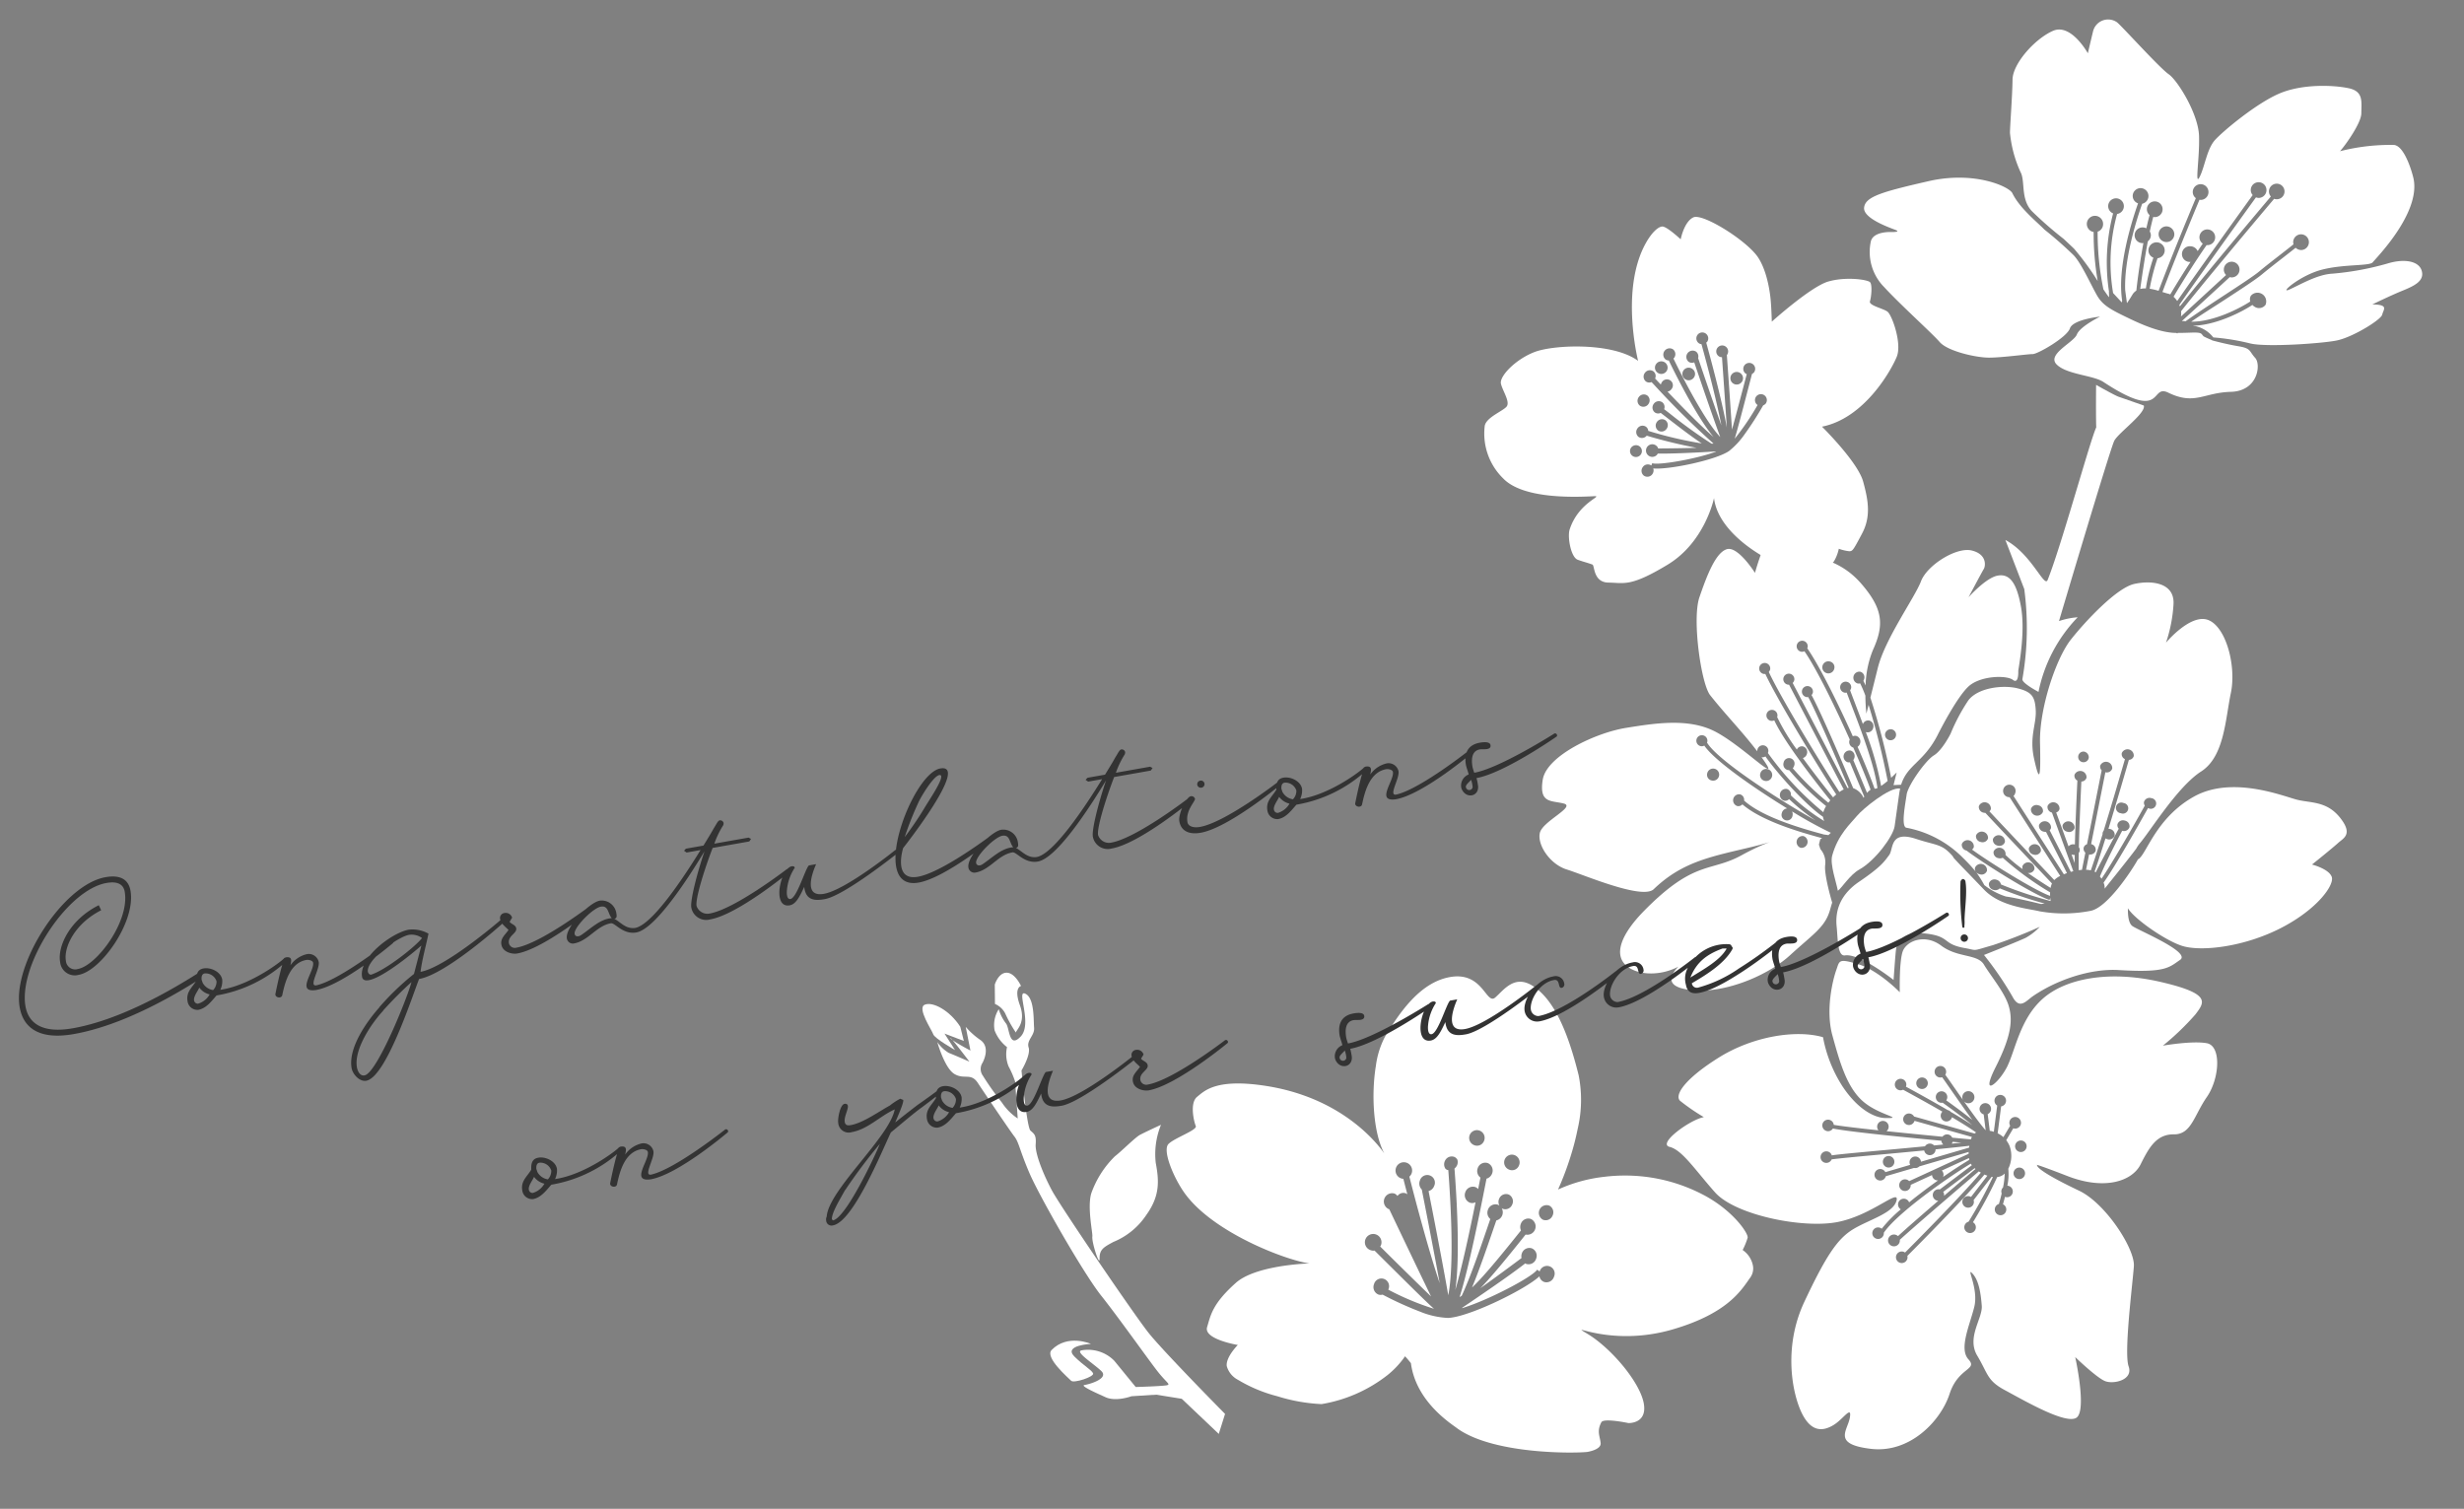 <svg xmlns="http://www.w3.org/2000/svg" width="423.73" height="259.46" viewBox="0 0 423.73 259.46"><rect x="0" y="0" width="423.73" height="259.46" fill="#808080" stroke="none"/><g transform="translate(-723.289 -6608.722)"><g transform="translate(864.688 6596.824)"><g transform="translate(232.46 274.196) rotate(-166)"><g transform="translate(10.582 186.292)"><path d="M32.279,0a5.328,5.328,0,0,0,3.485,1.139,2.308,2.308,0,0,1,.421-.038c-3.807,1.01-7.6,4.333-9.076,5.948a1.729,1.729,0,0,0-.389-.19,1.387,1.387,0,0,0-1.8.751,1.5,1.5,0,0,0,2.818.915,1.17,1.17,0,0,0-.136-.985c1.391-1.51,5.26-4.948,9.014-5.832-1.347,1.555-3.206,3.46-4.91,5.3-2.134,2.3-4.146,4.477-4.868,5.463-.774,1.059-1.854,2.439-2.809,3.652-.74.946-1.333,1.7-1.758,2.264a1.431,1.431,0,0,0-1.031-.146,1.351,1.351,0,1,0,1.674.988,1.294,1.294,0,0,0-.147-.353c.47-.624,1.141-1.48,1.806-2.328.957-1.217,2.042-2.6,2.819-3.666.7-.955,2.7-3.114,4.82-5.4,2.305-2.494,4.149-4.5,5.357-5.935.1-.014.2-.031.3-.04l.335-.091-6.163,9.335a1.339,1.339,0,0,0-.366.035,1.349,1.349,0,1,0,1.672.988,1.281,1.281,0,0,0-.606-.825l5.806-8.8a3.159,3.159,0,0,0,.2.878c-2.532,5.606-7.884,16.6-10.853,22.633a1.34,1.34,0,1,0,1.172,1.012,1.334,1.334,0,0,0-.526-.764C30.6,21.716,36.29,10.089,39.147,3.792A2.424,2.424,0,0,0,39.3,4c-2.029,5.354-5.473,14.054-8.314,21.148a1.4,1.4,0,0,0-.5.024,1.351,1.351,0,1,0,1.676.989,1.318,1.318,0,0,0-.533-.768c1.843-4.612,5.813-14.563,8.189-20.819a4.021,4.021,0,0,0,.786.56c-1.066,3.568-2.463,7.656-3.375,10.007a.655.655,0,0,0-.145.016,1.352,1.352,0,1,0,1.676.993,1.319,1.319,0,0,0-.825-.932c.167-.435.35-.928.544-1.465a1.4,1.4,0,0,0,1.442.5,1.35,1.35,0,1,0-.625-2.624.361.361,0,0,0-.073.027c.677-1.963,1.408-4.192,2.023-6.273a1.633,1.633,0,0,0,.347.039c.264-.012.636.017,1.064.041-.618,5.322-1.682,12.611-2.345,16.935a1.25,1.25,0,0,0-.229.028,1.353,1.353,0,1,0,1.675.989,1.322,1.322,0,0,0-.771-.9c.476-3.106,1.683-11.131,2.357-17.013a10.273,10.273,0,0,0,1.577-.028,36.668,36.668,0,0,1-.044,5.422A1.362,1.362,0,0,0,44,12.473a1.4,1.4,0,0,0,2.726-.65,1.347,1.347,0,0,0-1.137-1.007,30.754,30.754,0,0,0-.02-5.447,3.652,3.652,0,0,0,.917-.321c.273,2.548.559,5.564.714,8.265a1.316,1.316,0,0,0-.257,1.117,1.253,1.253,0,0,0,.339.6c.034.946.046,1.822.028,2.582a1.334,1.334,0,0,0-.289.038,1.351,1.351,0,1,0,1.674.989,1.322,1.322,0,0,0-.7-.875c.022-.7.016-1.494-.007-2.343a1.422,1.422,0,0,0,.636,0,1.35,1.35,0,1,0-.628-2.625,1.221,1.221,0,0,0-.128.045c-.169-2.731-.457-5.707-.8-8.236a2.156,2.156,0,0,0,.5-.88c.225-.753.411-1.232.529-1.566h.031l.819,2.058c1.486,5.106,1.045,12.178.761,15.132a1.355,1.355,0,1,0,1.906.91,1.35,1.35,0,0,0-1.2-1.016c.324-3.448.805-11.68-1.4-16.9L49,2.03l1.844,1.209A31.3,31.3,0,0,1,53.464,16.6a1.351,1.351,0,1,0,1.82.938,1.344,1.344,0,0,0-1.128-1.009,33.315,33.315,0,0,0-2.583-13.26c.081.035-.321-.981-.186-.877.243.186.68.566,1.226,1.053a47.879,47.879,0,0,1,3.365,9.393,1.348,1.348,0,0,0-.607,1.443,1.4,1.4,0,1,0,1.26-1.668A48.626,48.626,0,0,0,53.915,4.6a46.228,46.228,0,0,0,5.307,4.423c1.138.649,2.146,1.2,2.146,1.2a65.2,65.2,0,0,1,6.381,3.266c2.487,1.539,2.372,4.764,3.569,6.076a21.081,21.081,0,0,1,3.4,6.112c.319,1.347,1.147,6.3,1.785,8.986s-2.04,7.769-4.732,9.829-6.74-2.3-6.74-2.3.027,1.592.045,3.9a2.667,2.667,0,0,1-3.656,2.471c-1.207-.605-9-5.848-10.743-6.5s-6.582-5.359-7.631-9.015-1.37-8.728-1.809-6.851-.05,4.984-1.028,6.813-5.379,7.855-8.829,10.451S22.7,47.118,20.07,47.213s-2.694-1.666-3.174-3.684c-.366-1.533,1.2-5.669,1.984-7.184a35.153,35.153,0,0,1-8.748,3.291c-1.881.272-4.342-4.118-4.71-4.914C2.9,29.238,8.452,19.967,8.794,19.178s4.771-1.49,8.219-3.374,6.19-5.922,4.553-4.638-4,3.648-6.467,4.415a49.071,49.071,0,0,0-8.858,4.026c-2.476,1.479-5.067,1.742-5.968.182s.572-2.8,2.381-4.12,4.461-3.546,4.461-3.546c-2.846.676-2.043-.4-2.074-1.284s3.8-4.815,6.325-6.12C13.352,3.68,23.094.5,25.93.533A38.465,38.465,0,0,0,32.279,0ZM44.746,16.575a1.35,1.35,0,1,0-1.675-.989A1.376,1.376,0,0,0,44.746,16.575Z" transform="translate(0 13.548)" fill="#fff"/><path d="M66.188,18.254c.915.131,5.96.531,6.235,2.422s-2.371,3.4-9.631,7.088-13.7,2.452-14.5,1.5c-1.844-2.2-5.173-3.7-6.867-4.744a65.614,65.614,0,0,1-5.942-3.068c-1.622-1.009-4.236-4.354-5.606-5.763s-2.887-1.777-6.28-2.473c-2.451-.508-5.916-1.094-8.491-.453l-.178-.06c-.014.031-.038.079-.058.123-.889.218-1.657.443-2.235.608-1.893.548-1.68.187-2.224-.11-.739-.2-1.622-.261-1.564-.318,0,0-2.381-.061-4.635.116S2.277,12.787.906,11.867C-.371,11.007-.914,6.442,3.565,5.2s5.465-3.785,10.4-2.742c3.518.743-.783-5.143,11.279-.911,1.983.7,6.473-.3,8.547.986S31.826,6.9,31.645,8.364s-3.127,3.942-3.127,3.942,4.4-1.577,4.537-3.209,4.314-5.646,5.15-5.845,5.029-1.9,7.208-2.424,7.1-.627,8.8.564,8.177,4.624,11.532,6.846a8.585,8.585,0,0,1,4.146,7c.108,1.93-3.114,2.521-3.114,2.521S65.269,18.116,66.188,18.254Z" transform="translate(23.522 0)" fill="#fff"/></g><path d="M.091,52.16s3.845.355,4.565.418,4.253,1.046,4.253,1.046-2.285-9.55-2.03-7.483c.582,4.661.991-19.761,2-27.085.211-1.525,3.732,3.659,8.714,4.914L12.4,16.563A50.764,50.764,0,0,1,8.966,1.46C8.92.77,5.747,0,5.747,0A25.811,25.811,0,0,1,2.311,14.084a12.913,12.913,0,0,0,2.963-1.419S3.9,43.537,3.552,45.044-.635,51.012.091,52.16Z" transform="translate(51.534 133.425)" fill="#fff"/><g transform="translate(0 79.329)"><path d="M13.36,5.432a2.211,2.211,0,0,0,.432.953C12.538,9.538,10.286,17.7,9.48,20.676c-.044,0-.091-.015-.142-.016a.917.917,0,1,0,0,1.812.99.99,0,0,0,1.063-.9.834.834,0,0,0-.285-.614c1.3-4.823,3.144-11.237,4.183-14,.108.1.221.2.356.3-.294,2-1.009,5.323-1.814,8.561h-.005a.992.992,0,0,0-1.062.9,1,1,0,0,0,1.063.907.991.991,0,0,0,1.062-.9.874.874,0,0,0-.394-.7c1.05-4.146,1.67-6.684,2.02-8.24a2.281,2.281,0,0,0,.226.069c-.156,1.584-.3,3.706-.436,6a1.134,1.134,0,0,0-.357-.056.989.989,0,0,0-1.059.9,1,1,0,0,0,1.061.907,1.072,1.072,0,0,0,.258-.036c-.257,4.845-.459,10.014-.543,12.354a.908.908,0,0,0-.656.834,1.073,1.073,0,0,0,2.121,0,.944.944,0,0,0-.779-.87c.092-2.437.3-7.891.576-12.841a.765.765,0,0,0,.082-.349.8.8,0,0,0-.048-.261c.143-2.5.3-4.843.459-6.527a5.038,5.038,0,0,0,.821-.1l.129,2.688a.972.972,0,0,0-.938.9.984.984,0,0,0,1.027.9l.615,12.583a.975.975,0,0,0-.991.9,1.075,1.075,0,0,0,2.123,0,.874.874,0,0,0-.433-.727l-.631-12.948a.851.851,0,0,0,.413-.71.885.885,0,0,0-.488-.758l-.148-3.016c.173-.053.351-.12.523-.193.194.69.443,1.7.718,2.894a.786.786,0,0,0-.076.327.858.858,0,0,0,.291.622c.788,3.5,1.728,8.106,2.318,11.061a.923.923,0,0,0-.7.849,1.075,1.075,0,0,0,2.123,0,.925.925,0,0,0-.718-.853c-.433-2.171-1.4-6.96-2.245-10.775h0a1.064,1.064,0,0,0,.985-.571l3.469,5.14a.853.853,0,0,0-.413.709,1.074,1.074,0,0,0,2.121,0,.985.985,0,0,0-1.005-.9l-6.005-8.9c.132-.069.263-.14.392-.21,1.6,1.879,4.1,4.739,5.26,6.069a.774.774,0,0,0-.13.424,1.074,1.074,0,0,0,2.121,0,1,1,0,0,0-1.062-.909,1.258,1.258,0,0,0-.385.063c-1.731-1.976-3.835-4.4-5.211-6.016.161-.1.314-.211.465-.322L32.43,17.11a.811.811,0,0,0-.164.484,1.075,1.075,0,1,0,1.058-.9,1.161,1.161,0,0,0-.3.043L21.306,5.706a3.823,3.823,0,0,0,.817-.938C25.616,7,33.105,11.781,35.8,13.535a.79.79,0,0,0-.142.442,1.075,1.075,0,0,0,2.123,0,1,1,0,0,0-1.061-.908,1.1,1.1,0,0,0-.3.043c-2.516-1.641-10.5-6.744-14.053-9.007a3.358,3.358,0,0,0,.047-.8c1.015.33,2.7.89,4.43,1.561a.972.972,0,0,0-.954.9,1.075,1.075,0,0,0,2.123,0,.811.811,0,0,0-.176-.5,26.958,26.958,0,0,1,3.485,1.677.456.456,0,0,0-.009.06,1.074,1.074,0,0,0,2.121,0A.993.993,0,0,0,32.368,6.1a1.14,1.14,0,0,0-.718.245,52.846,52.846,0,0,0-9.341-3.8c-.041-.207-.095-.405-.148-.586C24.59,2.138,33.15,4.838,37.117,6.43a.8.8,0,0,0-.191.516,1.075,1.075,0,0,0,2.123,0,1,1,0,0,0-1.054-.908c-3.8-1.61-13.418-4.671-15.919-4.782l-.017.386c-.074-.214-.144-.394-.2-.524a70.4,70.4,0,0,1,8.976.7,1.063,1.063,0,0,0,.991.6.991.991,0,0,0,1.063-.9A1,1,0,0,0,31.822.6a1.076,1.076,0,0,0-.954.518A65.046,65.046,0,0,0,22.753.453l.58-.232s4.352,0,6.158-.211a11.91,11.91,0,0,1,4.088,1,19.5,19.5,0,0,0,1.958,1.87A1.15,1.15,0,0,0,34.8,2.63a.989.989,0,0,0-1.062.9,1.075,1.075,0,0,0,2.124,0,.847.847,0,0,0-.3-.632,29,29,0,0,0,2.7,1.763A18.51,18.51,0,0,0,48.935,7.35c1.031-.167,1.208,3.975,1.379,5.53S48.6,19.356,47.4,20.563s-1.888,4.316-1.888,4.316a32.694,32.694,0,0,1-1.542,6.216c-1.029,2.59-5.159,4.14-7.741,4.138s-3.269-.693-3.959-2.937,0-4.664-1.728-8.122-2.153-3.714-.341,2.849c1.57,5.683.874,14.768-.845,18.567S23.856,56.121,21.105,57.5s-6.71,1.895-7.4-1.734a25.186,25.186,0,0,1-.35-6.735s-2.92,6.043-6.19,5.522S.617,47.981.441,43.318s-1.56-10.882,1.706-14.336S8.159,16.9,9.364,14.485a4.757,4.757,0,0,0,.386-1.046.227.227,0,0,1,.009-.021C10.5,11.608,13.36,5.432,13.36,5.432Zm8.6,7.943a.989.989,0,0,0-1.062.906,1.074,1.074,0,0,0,2.121,0A.991.991,0,0,0,21.965,13.376Zm4.667-5.218a.99.99,0,0,0-1.062.906,1.075,1.075,0,0,0,2.123,0A.994.994,0,0,0,26.632,8.158ZM33,8.164a.989.989,0,0,0-1.058.906,1.074,1.074,0,0,0,2.121,0A1,1,0,0,0,33,8.164Zm2.973-.1a.989.989,0,0,0-1.06.9,1.075,1.075,0,0,0,2.123,0A.993.993,0,0,0,35.971,8.064Zm-8.059,8.513a.989.989,0,0,0,1.061-.9,1.074,1.074,0,0,0-2.123,0A.993.993,0,0,0,27.912,16.576Zm-5.4,10.863a.918.918,0,1,0-1.065-.906A.989.989,0,0,0,22.51,27.439ZM13.8,20.506a.918.918,0,1,0,0-1.812.917.917,0,1,0,0,1.812Z" transform="translate(24.697 18.586)" fill="#fff"/><path d="M.732,1.3a1.194,1.194,0,0,0-.4.07C.216.88.106.416,0,0L.893,1.318A1.049,1.049,0,0,0,.732,1.3Z" transform="translate(44.122 27.035)" fill="#fff"/><path d="M79.3,14.974c-3.095,3.454-3.367,4.461-3.883,5.668s1,4.184-3.818,3.831c-3.88-.281-4.507.31-7.006-1.479.786.33-3.084-2.047-3.084-2.047l-3.4-2.131c-3.4-2.135-8.176-1.287-10.086-1.289a23.824,23.824,0,0,0-8.6,2.231c-2.6,1.257-5.109,8.306-5.708,10.552a.022.022,0,0,0-.014-.005c-1.2,1.038-1.194,7.6-6.7,12.774S12.046,46.862,9.636,46.86s-4.99,1.034-7.916-1.216-1.38-3.28-.7-4.315,3.441-4.664,3.441-4.664-2.927,0-3.788-1.207S1.7,29.41,7.035,24.755s12.212-7.247,15.653-7.067c2.975.152,9.172,2.5,10.679,4.028-.245-1-.681-2.516-1.559-2.812-1.549-.517-10.845-1.908-9.3-3.634s1.822-2.767,9.806-4.25C37.25,10.1,42.408,6.65,45.56,3.087c.919-1.041,1.638-2.9,3.383-.919A57.154,57.154,0,0,0,55.431,7.93s-5.219,3.739-6.248,4.6a10.076,10.076,0,0,0-1.891,2.417,86.409,86.409,0,0,1,7.049-5c3.443-1.981,2.243-1.5,4.646-1.666,4.131-.283,2.624,1.526,7.744.7,2.67-.43,3.783-2.123,3.611-3.766C70.253,4.352,69.477,0,69.477,0S76.249,3.059,78.6,2.079c1.241-.517,1.9,2.535,2.589,4.434S82.394,11.523,79.3,14.974Z" transform="translate(0 0)" fill="#fff"/><path d="M.022.017C.015.009.007.008,0,0,.007.008.015.01.022.017Z" transform="translate(60.234 21.471)" fill="#fff"/></g><g transform="translate(61.332 69.117)"><path d="M9.21,5.619c-.084,3.8-1.8,6.213-2.487,7.68-.637,1.363-4.234,6.212-6.054,6.348-.007-.242-.021-.482-.048-.739-.231-2.06-.435-4.06-.609-5.784s1.8-6.563,4.123-8.718C5.436,3.191,6.309.544,6.8,0,7.333,1.225,9.242,4.062,9.21,5.619Z" transform="translate(14.354 22.775)" fill="#fff"/><path d="M16.265,2.243s.294-.5.7-1.121a118.588,118.588,0,0,0,6.794,12.509c0,1.332,0,3.11,0,5.286,0,5.179-3.257,13.3-3.6,16.231S15.7,42.4,12.946,42.4s-2.927-2.077-2.753-2.594,1.372-5.352,1.372-5.352S9.5,38.421,7.61,39.283s-3.442-.349-5.166-4.152S.372,25.976.2,24.246c0,0-.69-2.245.516-1.721s5.162-.518,6.879-2.59,3.434-9.922,3.434-9.922c1.222-5,3.77-6.041,3.982-9.635L16.263,0l0,2.243Zm2.589,6.995A.99.99,0,0,0,19.8,8.2a.95.95,0,1,0-.947,1.034Z" transform="translate(0 42.721)" fill="#fff"/><path d="M8.157,23.945A.993.993,0,0,0,9.1,24.982a1.04,1.04,0,0,0,0-2.071.873.873,0,0,0-.448.128A21.644,21.644,0,0,1,7.26,21.2a28.993,28.993,0,0,0-.918-2.954v1.55A125.2,125.2,0,0,1,0,7.9,12.629,12.629,0,0,1,.88,6.786a52.5,52.5,0,0,0,4.8,8.362,1.056,1.056,0,0,0-.115-.009.988.988,0,0,0-.948,1.03,1,1,0,0,0,.95,1.04.972.972,0,0,0,.927-.857c.776,1.137,1.531,2.216,2.2,3.179.507.727.959,1.371,1.339,1.927a1.116,1.116,0,0,0-.08.418.951.951,0,1,0,.945-1.039.91.91,0,0,0-.39.1c-.365-.527-.785-1.131-1.25-1.8-2.6-3.712-6.444-9.2-7.851-12.854a.921.921,0,0,1,.444-.215h.007c.98,1.483,2.634,3.749,4.576,6.27a1.077,1.077,0,0,0-.277.73A1,1,0,0,0,7.112,14.1a.894.894,0,0,0,.554-.2c3.889,4.94,8.532,10.4,11.265,12.786a.918.918,0,0,0-.02.208.951.951,0,1,0,.948-1.036.885.885,0,0,0-.58.218c-2.768-2.44-7.4-7.954-11.238-12.85a.96.96,0,0,0,.015-.16,1,1,0,0,0-.947-1.04h0C5.133,9.47,3.452,7.176,2.481,5.723a2.9,2.9,0,0,0,.458-.678L6.6,9.953a1.084,1.084,0,0,0-.092.433,1,1,0,0,0,.948,1.04,1.043,1.043,0,0,0,0-2.077.885.885,0,0,0-.383.092L3.247,4.3c.046-.134.07-.223.07-.223A3.142,3.142,0,0,0,5.444,5.257c2.737,3.649,8.6,11.4,10.823,13.8a1.1,1.1,0,0,0-.116.491.951.951,0,1,0,.943-1.035.888.888,0,0,0-.354.074c-1.755-1.93-6.745-8.426-10.532-13.456.067-.028.13-.059.2-.089l13.511,15.25a1.111,1.111,0,0,0-.148.553.95.95,0,1,0,.945-1.033.959.959,0,0,0-.265.043L6.974,4.651a5.287,5.287,0,0,0,.612-.607C12.137,8.292,21.258,17.31,24.361,21.131a1.126,1.126,0,0,0-.119.5.951.951,0,1,0,.943-1.039.913.913,0,0,0-.322.066C21.69,16.776,12.563,7.746,8.013,3.5c.142-.2.277-.4.407-.614,1.761,1.337,4.286,3.3,6.674,5.3a1.053,1.053,0,0,0-.5.912,1,1,0,0,0,.949,1.036.963.963,0,0,0,.913-.782A35.952,35.952,0,0,1,21.1,13.968a.925.925,0,0,0-.014.137.95.95,0,1,0,.948-1.038.9.9,0,0,0-.593.229C18.907,10.136,12.27,4.934,8.758,2.273c.082-.159.157-.318.225-.477a47.541,47.541,0,0,1,7.376,4.271,1.129,1.129,0,0,0-.134.532.95.95,0,1,0,1.892,0,1,1,0,0,0-.947-1.04.766.766,0,0,0-.267.051,46.726,46.726,0,0,0-7.681-4.47A4.018,4.018,0,0,0,9.426,0,53.589,53.589,0,0,1,21.137,7.573c0,.022-.005.04-.005.065a.95.95,0,1,0,1.891,0A1.016,1.016,0,0,0,23,7.421c3.189,2.576,6.812,4.8,10.183,7.4,1.97,1.515,6.206,11.919,5.863,15.892s-.851,8.123-2.571,9.156-5.682-2.77-5.682-2.77a50.705,50.705,0,0,1-.511,5.7c-.512,3.973-4.127.862-6.712-.006s-6.366.168-11.015-3.116S7.042,33.79,7.9,29.128A17.357,17.357,0,0,0,7.646,22.9c.194.248.384.479.569.686A1.108,1.108,0,0,0,8.157,23.945Zm6.364,1.473a1.04,1.04,0,1,0-.945-1.037A.994.994,0,0,0,14.522,25.418Z" transform="translate(17.418 35.277)" fill="#fff"/><path d="M41.714,41.121c-4.815,2.066-10.148,4.31-15.138,3.1S13.837,38.248,16.937,41.1c.289.27.594.526.9.785a.906.906,0,0,0-.617.292C14.365,39.709,8.473,35.767,5.1,34.5a2.607,2.607,0,0,0-.377-.656,32.673,32.673,0,0,1,6.631,2.9.984.984,0,0,0,.934.9,1.041,1.041,0,0,0,0-2.074.928.928,0,0,0-.79.472,37.086,37.086,0,0,0-5.317-2.455c6.635,1.784,18.872,5.936,21.36,8.476a1.4,1.4,0,0,0-.015.172.951.951,0,1,0,.945-1.035.879.879,0,0,0-.6.242c-2.364-2.1-10.05-5.011-16.449-7.036a1.015,1.015,0,0,0,.7-1,.95.95,0,1,0-1.892,0,1.1,1.1,0,0,0,.256.707,71.2,71.2,0,0,0-7.361-1.956l.306-.485.77-.085c4.7.081,11.133.423,14.738,2.341a.971.971,0,0,0,.928.869,1.039,1.039,0,0,0,0-2.07.929.929,0,0,0-.8.493C15.314,31.342,9.031,30.985,4.359,30.9l.263-.262v-.949L4.19,29a3.469,3.469,0,0,1-1.465-2.5C2.5,24.912.507,21.428,0,20.562c.022-.372.038-.781.052-1.24C.137,16.174,1.768,14.661,4.861,10S15.348-.006,21.371,0c3,0,2.543,1.93,1.625,3.484,2.505-2.254,6.155-3.14,8.53-2.1,2.755,1.213,2.545,4.856-.509,10.02C24.749,22.024,21.562,20.55,17.093,24.69s-6.706,4.572-.687,1.467,10.406-5.171,13.928-10.776c1.431-2.285,12.218-.51,15.315-.334s6.024,2.941,6.026,5.013-4.982,5.866-2.749,5.868,4.13-1.031,4.481,3.113S46.531,39.054,41.714,41.121Zm-25.3-3.042a1.039,1.039,0,1,0,.947,1.035A.994.994,0,0,0,16.418,38.079ZM7.546,28.4a1.04,1.04,0,0,0,0,2.072,1.041,1.041,0,0,0,0-2.072Zm17.73,7.531a1.039,1.039,0,1,0,.949,1.036A.989.989,0,0,0,25.276,35.93Z" transform="translate(21.612 0)" fill="#fff"/></g><g transform="translate(11.731 0)"><path d="M0,3.949C1.042,2.907,2.329,1.529,3.667,0a.909.909,0,0,0-.015.17.986.986,0,0,0,.485.849L.122,4.236C.081,4.143.045,4.039,0,3.949Z" transform="translate(37.634 48.514)" fill="#fff"/><path d="M0,.582C.5.395,1.026.2,1.578,0a.986.986,0,0,0-.073.348C1.007.429.515.5,0,.582Z" transform="translate(39.66 54.431)" fill="#fff"/><path d="M83.7,48.551a34.411,34.411,0,0,1,4.645,1.732c1.207.691.178,3.8-4.636,8.8S71.959,67.02,67.141,66.843A23.452,23.452,0,0,0,61.8,59.41c-3.621-3.282-6.719-3.862-8.438-3.46-3.338.778,1.261.175,4.533,1.9s5.51,5.7,7.753,9.677,2.246,9.331,2.075,11.057.175,2.074-3.438,1.9S56.2,77.54,56.2,77.54s1.382,5.009,1.212,6.912-2.921,3.965-6.195,2.582-6.366.168-7.916-1.391-4.649-3.8-5.856-5.876S35.716,75.1,37.086,69.06s-1.2-2.594-1.893.514-.163,8.464-3.084,12.781-9.8,7.585-18.922,7.752-8.261-1.562-7.232-3.982a45.344,45.344,0,0,1,4.123-6.555s-4.642,2.066-7.225,2.236S-.764,76.452.608,72.827s1.028-6.907,3.953-7.6,3.61-3.277,4.295-6.385,4.815-5.867,11.7-5,5.51.523,5.51.523.283-.8-8.039-2.482c-4.961-1-11.763-7.38-12.282-10.315S3.835,26.714,2.457,24.641s1.721-3.629,3.267-3.453,6.025,2.771,6.025,2.771S7.612,15.664,8.988,13.94s9.634.7,13.08,1.566,3.5,2.019,6.084,4.61.634,6.449,1.327,8.524,1.552,4.146,2.931,5.011-1.725-2.249-1.728-5.529.855-7.6-1.213-8.982,1.377-1.724,1.716-6.562S35.3,1.009,42.015.153s4.646,2.073,4.821,4.322,1.034-.516,2.409-1.9,3.267-2.24,5.678.524,6.032,10.2,4.321,18.832-2.916,11.911-5.151,14.154-6.018,4.313-6.016,6.558,3.436-3.449,8.942-6.033,17.377-3.1,21.684-.152,7.232,5.7,9.466,5.7S85.939,47.518,83.7,48.551ZM48.7,64.275a.992.992,0,1,0-.991-.993A.987.987,0,0,0,48.7,64.275ZM29.593,57.868a.992.992,0,1,0-.993-.994A.988.988,0,0,0,29.593,57.868ZM27.735,52.3a.99.99,0,1,0,.99-.995A.992.992,0,0,0,27.735,52.3Zm34.89-.963a.983.983,0,0,0-.933.679c-2.285.116-8.519.945-18.61,2.472a1.016,1.016,0,0,0-.476-.549c.486-.175.986-.354,1.5-.537a.982.982,0,0,0,1.479-.523c2.175-.773,4.451-1.567,6.548-2.3,5.436-1.9,7.686-2.688,8.625-3.088a.978.978,0,0,0,.835.475.994.994,0,1,0-.976-1.153c-1.029.427-4.923,1.791-8.712,3.108-2.039.712-4.239,1.486-6.361,2.234a.986.986,0,0,0-1.884.414,1.049,1.049,0,0,0,.033.241c-2.081.744-4,1.439-5.494,2.008-.007-.107-.014-.215-.024-.325l7.438-4.349a.987.987,0,1,0,1.675-.978l3.838-2.247a.989.989,0,1,0-.246-.657l-4.364,2.553a.993.993,0,0,0-.822.479l-7.627,4.464c-.02-.109-.048-.21-.074-.312l8.784-7.037a.949.949,0,0,0,.534.156.984.984,0,0,0,.986-.984.99.99,0,1,0-1.979,0,.938.938,0,0,0,.046.274l-3.149,2.525a.991.991,0,0,0-.938-.692.918.918,0,0,0-.3.053c1.348-1.572,2.715-3.253,3.924-4.869A.987.987,0,1,0,47,41.356a23.112,23.112,0,0,0,2.376-4.031,1,1,0,0,0,.419.1.993.993,0,1,0-.99-.991.95.95,0,0,0,.055.305C47.595,40.3,40.9,48.2,37.229,51.887a1.943,1.943,0,0,0-.253-.214l4.343-5.368s0,0,.007,0a.994.994,0,0,0,0-1.987,1.184,1.184,0,0,0-.227.027c2.2-3.1,4.18-5.941,5.254-7.572a1,1,0,0,0,.472.125,1.015,1.015,0,1,0-.929-.665c-1.688,2.543-6.358,9.145-10.337,14.7-.125-.04-.257-.084-.39-.123,2.269-4.691,8.525-15.154,9.326-16.485a.954.954,0,0,0,.348.07.995.995,0,1,0-.99-1,1,1,0,0,0,.117.463c-.482.8-7.144,11.9-9.483,16.787a5.008,5.008,0,0,0-.534-.072L35.8,46.348a.949.949,0,0,0,.274.044.994.994,0,1,0-.991-.992,1,1,0,0,0,.154.522L33.2,50.559c-.075,0-.145.017-.222.025a78.986,78.986,0,0,1,2.2-8.469.993.993,0,1,0-.754.088,74.866,74.866,0,0,0-2.166,8.551,2.137,2.137,0,0,0-.957.682c-.053.073-.1.146-.149.216a13.337,13.337,0,0,1-.3-2.386A.972.972,0,0,0,31,48.757a1,1,0,0,0-.172-.554q-.014-.839.022-1.868a.988.988,0,1,0-.689.116c-.017.464-.023.909-.022,1.329a1.283,1.283,0,0,0-.128-.01.983.983,0,0,0-.988.984,1,1,0,0,0,.99,1,.875.875,0,0,0,.192-.02,9.515,9.515,0,0,0,.546,2.866,4.989,4.989,0,0,0,.73,3.848,4.424,4.424,0,0,0,.8.826L31.6,59.562c-.025,0-.048-.008-.072-.008a1,1,0,1,0,.7.3l.658-2.183a4.086,4.086,0,0,0,1.115.4l.54,4.637a.994.994,0,1,0,.691-.027l-.529-4.519c.1.008.2.022.306.022.144,0,.275-.013.412-.025l1.042,2.7a.989.989,0,1,0,.655-.213l-.992-2.573c1.068.719,2.985,2.335,4.842,3.938a1.041,1.041,0,1,0,.2.174c.663.572,1.313,1.142,1.914,1.665,1.017.891,1.667,1.457,2.094,1.818a1.091,1.091,0,0,0-.047.293.993.993,0,1,0,.466-.841c-.529-.454-1.3-1.127-2.063-1.791-1.462-1.276-3.247-2.835-4.754-4.081,1.839.848,3.91,1.688,5.174,2.184a1.01,1.01,0,0,0-.068.359.989.989,0,1,0,.986-.992,1.009,1.009,0,0,0-.412.092c-1.84-.72-4.113-1.664-5.9-2.508,1.2.416,2.65.873,4.166,1.316a.975.975,0,0,0,.553.171H43.3c3.08.894,6.284,1.738,7.952,2.168a.749.749,0,0,0-.015.128.99.99,0,1,0,.991-.99.967.967,0,0,0-.635.235c-1.494-.387-4.493-1.171-7.468-2.024a.992.992,0,0,0-.85-1.5.991.991,0,0,0-.986.967c-1.807-.542-3.485-1.082-4.654-1.539a2.173,2.173,0,0,0,.195-.241l10.821.323a1.016,1.016,0,0,0,.733.323.992.992,0,1,0-.988-1.027l-10.253-.3a1.642,1.642,0,0,0,.056-.275c0-.053,0-.118.009-.174l3.193-.489a.972.972,0,0,0,.755.363.993.993,0,0,0,.914-.613c3.226-.485,6.578-.974,9.567-1.4a.99.99,0,1,0,1.38-.193c3.557-.494,6.431-.856,7.684-.946a.988.988,0,1,0,.927-1.321ZM52,48.776a.99.99,0,1,0-.988,1A.987.987,0,0,0,52,48.776Z" transform="translate(0 0)" fill="#fff"/><path d="M0,5.794C1.325,3.946,2.755,1.941,4.129,0a1.013,1.013,0,0,0,.307.627L.178,5.884C.12,5.854.063,5.825,0,5.794Z" transform="translate(36.215 45.411)" fill="#fff"/></g></g><g transform="translate(59.235 179.8)"><path d="M84.028,74.963c-.709-3.623-5.541-9.352-9.581-11.824s3.437,2.407,14.521-.8c7.287-2.115,10.363-4.96,12.064-7.106.546-.688.952-1.306,1.307-1.8a2.686,2.686,0,0,0,.5-1.928,4.2,4.2,0,0,0-1.793-2.833,12.781,12.781,0,0,0,.858-2.106c.171-.73-2.531-4.715-7.593-7.369a28.937,28.937,0,0,0-9.938-3.116,29.34,29.34,0,0,0-7.114,0A26.03,26.03,0,0,0,69.3,38.271a51.55,51.55,0,0,0,2.2-5.843,44.68,44.68,0,0,0,1.178-4.594,21.884,21.884,0,0,0,.17-9.2c-1.952-7.9-4.34-12.917-7.65-15.218s-5.172.5-6.7,1.833S56.407.929,51.024,1.687c-5.354.752-8.966,6.163-11.422,10.2-.012.022-.027.044-.04.066a14.766,14.766,0,0,0-1.583,5.01c-.816,4.955-.456,11.484,1.4,15.019a.6.6,0,0,0,.043.082c-1.839-2.63-8.04-9.669-20.272-11.6-8.566-1.346-10.6.787-11.921,1.866s-.526,4.337-.225,5.023-3.6,2.012-4.684,3.071.766,5.561,2.58,8.206c4.788,7,17.772,11.859,21.655,12.346-2.675.1-9.735.735-12.656,3.34-4.039,3.6-4.326,5.535-4.952,7.623S14.23,65,14.23,65s-2.1,2.1-1.9,3.634a3.831,3.831,0,0,0,1.925,2.357A25.322,25.322,0,0,0,21.04,73.82a30.051,30.051,0,0,0,7.59,1.349,25.006,25.006,0,0,0,11.4-5.034,15.37,15.37,0,0,0,2.962-3.191c.134.155.285.312.417.467.211.249.393.471.59.707.321,2.505,1.67,6.777,7.493,10.877.319.224.6.45.949.673C58.767,83.744,71.7,83.651,74.281,83.4c0,0,2.462-.353,2.347-1.533s-.712-2.017.125-3.585c.4-.755,4.646.147,4.646.147S84.734,78.587,84.028,74.963ZM67.8,41.039a1.294,1.294,0,0,1,.55,1.732,1.27,1.27,0,0,1-1.666.681A1.333,1.333,0,0,1,67.8,41.039Zm-6.906-6.19a1.331,1.331,0,1,1,1.671-.674A1.273,1.273,0,0,1,60.891,34.849Zm-6.016-4.213a1.332,1.332,0,1,1,1.673-.678A1.286,1.286,0,0,1,54.875,30.636ZM45.548,59.261a58.764,58.764,0,0,1-6.414-2.917,1.246,1.246,0,0,1-.732-.017,1.385,1.385,0,0,1-.745-1.792,1.318,1.318,0,1,1,2.463.912c0,.017-.012.023-.017.04a46.093,46.093,0,0,0,7.866,3.292c-1.5-1.339-4.4-4.222-10.224-10.012a1.228,1.228,0,0,1-.616-.05,1.428,1.428,0,1,1,1.722-.881,1.766,1.766,0,0,1-.135.233c2.885,2.867,6.465,6.394,8.751,8.591-1.382-2.836-3.792-7.867-7.2-15.015-.032-.008-.06,0-.085-.012a1.429,1.429,0,0,1,.966-2.68,1.223,1.223,0,0,1,.54.428,1.233,1.233,0,0,1,1.5-.431,1.046,1.046,0,0,1,.2.156c-.29-1.113-.529-2.043-.69-2.682a1.09,1.09,0,0,1-.3-.044,1.427,1.427,0,1,1,1.721-.879,1.455,1.455,0,0,1-.386.555c1.173,4.626,3.458,13.172,5.212,18.314-1.019-5.657-2.6-13.67-3.077-16.105a1.421,1.421,0,0,1-.33-1.525A1.317,1.317,0,1,1,48,37.649a1.414,1.414,0,0,1-.965.888c.679,3.447,2.5,12.746,3.385,17.914,1.061-5.283.388-16.458.02-21.348,0-.056-.009-.122-.013-.177a.811.811,0,0,1-.179-.024,1.188,1.188,0,0,1-.287-.183,1.337,1.337,0,0,1-.12-1.356,1.276,1.276,0,0,1,1.673-.681,1.139,1.139,0,0,1,.48.47,1.459,1.459,0,0,1-.027.869,1.5,1.5,0,0,1-.477.637c.008.1.017.228.026.337.354,4.688.967,14.772.12,20.551,1.221-4.179,2.568-10.568,3.476-15.092a1.231,1.231,0,0,1-1,.066,1.393,1.393,0,0,1-.756-1.793,1.375,1.375,0,0,1,1.73-.878,1.192,1.192,0,0,1,.479.34c.082-.4.153-.775.218-1.109s.122-.613.176-.861a1.4,1.4,0,0,1-.473-1.615,1.369,1.369,0,0,1,1.726-.882,1.386,1.386,0,0,1,.745,1.8A1.425,1.425,0,0,1,57,36.4c-.05.246-.1.528-.165.839-.907,4.593-2.806,14.254-4.465,19.535.123-.081.249-.161.366-.24,1.436-3.042,3.184-8.144,4.344-11.523.215-.627.4-1.169.575-1.669a1.4,1.4,0,0,1-.414-1.578,1.364,1.364,0,0,1,1.72-.882,1.118,1.118,0,0,1,.27.172,1.339,1.339,0,0,1-.048-1.224,1.274,1.274,0,0,1,1.674-.681,1.3,1.3,0,0,1,.547,1.731,1.274,1.274,0,0,1-1.669.68,1.059,1.059,0,0,1-.134-.1,1.448,1.448,0,0,1,.109,1.221,1.42,1.42,0,0,1-1.02.9c-.186.533-.386,1.111-.612,1.772-1.007,2.932-2.321,6.763-3.571,9.767,1.524-1.419,3.774-3.992,8.416-9.81a1.453,1.453,0,0,1-.034-1.1,1.367,1.367,0,0,1,1.72-.887,1.425,1.425,0,0,1-.886,2.691c-3.991,5.012-6.245,7.659-7.794,9.236,2.56-1.831,5.438-3.953,7.092-5.2a1.429,1.429,0,0,1,.05-.783,1.359,1.359,0,0,1,1.714-.886,1.376,1.376,0,0,1,.742,1.793,1.354,1.354,0,0,1-1.714.883.8.8,0,0,1-.145-.092c-2.626,2.058-7.977,5.7-10.818,7.611a.793.793,0,0,1-.063.1c4.579-1.391,12.146-5.4,12.922-6.624l.427.312a1.318,1.318,0,1,1,2.466.908,1.358,1.358,0,0,1-1.718.883,1.266,1.266,0,0,1-.783-.962c-2.461,2.3-12.278,7.074-15.757,7.157A14.389,14.389,0,0,1,45.548,59.261Z" transform="translate(-2 -1.617)" fill="#fff"/></g><g transform="translate(113.818 49.192)"><path d="M20.628,61.548c-1.181-.424-1.348-.4-2.527-.824s-1.8-3.933-1.384-5.213c1.525-4.708,5.9-5.8,4.2-5.716-3.134.158-12.178.55-15.635-3.057a10.77,10.77,0,0,1-3.164-9.08c.3-1.421,2.978-2.429,3.718-3.23s-.669-2.739-.942-3.99S7.36,26.276,10.681,25s13.466-1.694,17.805,1.523c0,0-3.128-12.278,1.332-20.258.945-1.7,2.063-2.812,2.832-2.844s3.158,2.2,3.158,2.2.576-3.016,2.177-3.774,9.264,4.019,11.154,6.92,2.169,7.592,2.169,7.592c.109,1.273.17,3.418.17,3.418s6.674-6.006,9.683-6.89c3.038-.89,6.81-.34,7.218.115s.211,2.547-.023,3.274,2.241,1.209,3.013,1.782,2.534,5.469,1.593,7.766S67.432,36.384,60.107,37.837c0,0,6.139,6.042,7.076,9.432s1.341,6.083-.2,8.983-1.608,3-2.207,3.005A7.536,7.536,0,0,1,63,58.834a7,7,0,0,1-.8,2.1c-.617,1.039-2.893,1.3-5.407,1.679s-14.4-5.136-15.253-12.5c0,0-1.524,7.551-7.969,11.451s-7.5,3.117-10.167,3.088S21.033,61.694,20.628,61.548ZM27.26,41.475a1.022,1.022,0,1,0,1.461-.264A1.053,1.053,0,0,0,27.26,41.475Zm4.652-2.988a1.046,1.046,0,0,0,1.46-.262,1.059,1.059,0,0,0-.177-1.48,1.047,1.047,0,0,0-1.462.264A1.058,1.058,0,0,0,31.912,38.487Zm-3.306-5.74a1.06,1.06,0,0,0,.181,1.481,1.049,1.049,0,0,0,1.46-.267,1.061,1.061,0,0,0-.179-1.481A1.05,1.05,0,0,0,28.606,32.748Zm3-5.707a1.062,1.062,0,0,0,.178,1.481,1.084,1.084,0,1,0-.178-1.481ZM30.94,45.994a1.084,1.084,0,0,0,.152-.976c2.479.275,10.713-1.4,13.03-2.99a13.553,13.553,0,0,0,2.739-2.966,53.633,53.633,0,0,0,3.128-4.88,1.082,1.082,0,0,0,.472-.354A1.022,1.022,0,1,0,49,34.094c.011.01.024.007.033.015a44.054,44.054,0,0,1-3.939,5.806c.48-1.559,1.314-4.744,2.975-11.143a1.1,1.1,0,0,0,.384-.32,1.022,1.022,0,1,0-1.463.266.933.933,0,0,0,.179.08c-.826,3.167-1.859,7.079-2.54,9.549-.153-2.436-.45-6.734-.881-12.84.016-.021.039-.031.055-.051a1.023,1.023,0,1,0-1.462.264.944.944,0,0,0,.569.17c.282,3.98.637,9.075.833,12.12-.8-4.557-2.882-12.244-3.542-14.625a1,1,0,0,0,.178-.164,1.023,1.023,0,1,0-1.459.263.945.945,0,0,0,.461.168c.958,3.456,2.653,9.9,3.423,13.962-1.447-4.033-3.4-9.81-4-11.566a1.035,1.035,0,0,0-.353-1.116,1.084,1.084,0,0,0-1.282,1.743.984.984,0,0,0,.968.1c.842,2.487,3.12,9.186,4.475,12.844-2.706-2.84-6.5-10.314-8.051-13.5a1.011,1.011,0,0,0,.109-.1,1.059,1.059,0,0,0-.18-1.48,1.084,1.084,0,0,0-1.282,1.743.962.962,0,0,0,.553.173c1.461,3.009,4.936,9.872,7.711,13.172-2.363-2.041-5.639-5.408-7.926-7.812a1.11,1.11,0,0,0,.683-.437,1.021,1.021,0,1,0-1.639-1.212,1.086,1.086,0,0,0-.19.44c-.2-.214-.388-.411-.557-.589s-.308-.329-.434-.459a1.027,1.027,0,0,0-.295-1.236,1.051,1.051,0,0,0-1.462.264,1.064,1.064,0,0,0,.18,1.483,1,1,0,0,0,.964.1c.126.132.265.281.422.447A143.991,143.991,0,0,0,41.456,40.745c-.111.009-.223.014-.333.021a84.549,84.549,0,0,1-7.16-5.163c-.376-.292-.7-.543-1-.772a1.026,1.026,0,0,0-.321-1.188,1.048,1.048,0,0,0-1.461.265,1.06,1.06,0,0,0,.18,1.48.993.993,0,0,0,1.009.082c.32.244.669.51,1.064.816,1.756,1.361,4.051,3.139,6,4.434a67.9,67.9,0,0,1-9.2-2.157.978.978,0,0,0-.388-.707,1.048,1.048,0,0,0-1.461.266,1.058,1.058,0,0,0,.18,1.479,1.04,1.04,0,0,0,1.4-.212,87.666,87.666,0,0,0,8.575,2.089c-2.366.069-5.049.1-6.6.107a.955.955,0,0,0-.321-.469,1.084,1.084,0,1,0,.179,1.478,1.319,1.319,0,0,0,.06-.126c2.5.044,7.37-.207,9.951-.364a.782.782,0,0,1,.077.031c-3.525,1.3-10,2.384-10.965,1.982l-.164.4a1.044,1.044,0,0,0-1.46.261,1.059,1.059,0,0,0,.178,1.482A1.047,1.047,0,0,0,30.94,45.994ZM46.128,28.675a1.083,1.083,0,1,0,.181,1.481A1.063,1.063,0,0,0,46.128,28.675Zm-8.255-.731a1.083,1.083,0,1,0,.181,1.478A1.049,1.049,0,0,0,37.873,27.944Z" transform="translate(-2 -1.761)" fill="#fff"/></g><g transform="matrix(0.809, -0.588, 0.588, 0.809, 0, 197.234)"><path d="M12.508,12.83,14.236,18.4A6.328,6.328,0,0,0,18.8,22.166c1.162.184-1.093-2.9-1.842-4.585s2.718-1.345,3.583-1.129-1.645-2.33-2.553-3.292c-1.378-1.458-4.215-1.531-4.215-1.531L9.744,10.29,5.927,7.984,2.29,0,0,2.781S5.813,16.709,6.972,20.647s5.89,25.776,6.227,28.914.323,6.982-.384,8.406-.433,1.745-.053,2.515-2.444,10.169-2.444,10.169S7.8,72.528,7.7,73.852s-1.744,1.492-2.143,2.794-2.008,4.728-.783,6.007.722-5.271,3.479-6.537S9.41,78.28,9.776,79.2A7.757,7.757,0,0,1,10,81.879a5.05,5.05,0,0,0,2.022-3.1,6.639,6.639,0,0,0-.9-3.475,5.578,5.578,0,0,0,.993-3.18,16.079,16.079,0,0,1-.067-2.819l1.964-6.063A9.651,9.651,0,0,1,15.5,66.765a49.316,49.316,0,0,1,1.321,5.581,1.943,1.943,0,0,1-.752,2.013s-2.37,1.846-1.19,3.755A12.964,12.964,0,0,1,16.4,81.2l.774-4.085s2.426,2.854,2.391,3.295-1.514-5-1.514-5,2.044,2.086,2.73,2.731a6.573,6.573,0,0,1,1.131,2.456s.524-4.618-.678-6.192-2.725-.815-3.148-2.921-2.038-9.7-2.383-10.914.054-2.514-.04-6.813-2.147-19.436-3.538-24.136-3.4-13.245-4.1-15.667-1.262-2.911-.672-2.865S12.508,12.83,12.508,12.83Z" transform="translate(21.373 90.176) rotate(-166)" fill="#fff"/><path d="M3.82,0c-.181.428-2.283.858-2.4,4.107S0,7.1,0,7.1s.106,2.6,1.523,3.078c1.284.432,2.566-1.155,2.566-1.155L5.315,5.918A3.535,3.535,0,0,1,4.29,3.753,21.677,21.677,0,0,0,3.82,0Z" transform="translate(35.21 14.222) rotate(-166)" fill="#fff"/><path d="M0,3.369C.632,6.7,2.776,9.212,4.252,9.181s.483-4.528.543-5.264S2.337,0,2.337,0l.62,3.305L.348.882Z" transform="translate(23.541 10.135) rotate(-166)" fill="#fff"/><path d="M0,5.2S3.035,8.346,6.662,6.762C8.29,6.051,5.782,1.215,5.536.6S1.607-.253,1.56.337,2.631,2.282,3.468,4.29C4.5,6.771,0,5.2,0,5.2Z" transform="translate(9.216 69.223) rotate(-166)" fill="#fff"/><path d="M18.133,4.28C17.85,4.758,17.1,9.234,15.54,11.2a16.713,16.713,0,0,1-6.179,4.4c-1.272.342-4.409,1.688-5.348,1.793S0,17.643,0,17.643a13.372,13.372,0,0,0,3.291-5.73C3.908,8.867,4.7,6.4,8.148,4.219a12.441,12.441,0,0,1,7.005-2.181c1.877-.212,2.7-.306,3.252-1.757S18.634,3.431,18.133,4.28Z" transform="translate(38.096 57.908) rotate(-166)" fill="#fff"/></g></g><path d="M16.443,4.542C11.06,6.14,8.2,10.3,8.2,12.995a2.531,2.531,0,0,0,2.776,2.734c3.869,0,11.271-7.275,11.271-12.7C22.247,1.262,21.237,0,18.42,0,10.976,0,0,11.986,0,19.471c0,3.575,2.313,6.14,8.369,6.14,4.92,0,12.364-1.178,23.088-5.593l-.421-.925C20.438,23.424,13.163,24.6,8.369,24.6c-5.3,0-7.36-2.145-7.36-5.131C1.009,12.406,11.4,1.009,18.42,1.009c2.061,0,2.818.841,2.818,2.019,0,5.131-6.939,11.691-10.261,11.691A1.6,1.6,0,0,1,9.21,12.995c0-2.355,2.607-6.056,7.486-7.528Zm17.242,18.8A23.545,23.545,0,0,0,46.6,19.6c.294-.168.042-.757-.378-.547.168.084-6.266,3.617-11.733,3.448a3.423,3.423,0,0,0,.631-1.682c0-1.346-1.556-2.439-2.818-2.439-1.135,0-1.43.841-1.556,1.808-.925,1.093-2.145,1.6-2.145,3.28a1.717,1.717,0,0,0,1.556,1.766C31.541,25.233,32.634,24.181,33.686,23.34Zm-2.061-3.112c.042-.421.168-.967.715-.967a1.967,1.967,0,0,1,1.766,1.682,2.11,2.11,0,0,1-.841,1.388,2.488,2.488,0,0,1-1.556-1.556Zm-.631,1.262a3.116,3.116,0,0,0,1.556,1.472,3.416,3.416,0,0,1-2.229,1.22.652.652,0,0,1-.589-.673C29.732,22.793,30.742,21.952,30.994,21.49ZM51.1,24.6c-1.85.252.883-2.565.883-3.869a1.755,1.755,0,0,0-1.766-1.682A4.778,4.778,0,0,0,47.1,20.438c.168-.5.757-1.472-.589-1.472-.463,0-2.313,4.584-2.818,5.888-.21.589.883,1.051,1.135.378.841-2.1,2.271-5.215,5.131-5.215.336,0,1.051.252,1.051.673,0,1.472-3.869,4.584-.336,4.71,4.836,0,14.425-5.635,14.425-5.635.294-.168.042-.757-.378-.547C64.722,19.219,55.386,24.265,51.1,24.6Zm17.831.841c.547-1.85,1.766-4.416,2.481-6.224a5.612,5.612,0,0,0-3.2-1.262c-2.944,0-9.336,3.238-9.336,6.6,0,.589.5.757,1.009.757,2.4,0,7.822-2.986,9.967-4.29l-2.1,4.584a44.889,44.889,0,0,0-6.9,4.626h.042c-2.607,2.061-6.518,5.93-6.518,9.462,0,1.051.925,2.565,2.1,2.565,3.448,0,10.219-12.742,11.986-15.644,4.836,0,15.981-7.023,15.981-7.023.294-.168.042-.757-.378-.547C84.067,19.051,73.343,25.443,68.927,25.443Zm1.262-5.677c-1.388,1.262-6.939,4.247-9.63,4.668-.378.084-.673-.421-.5-.883.589-2.061,6.224-4.71,7.99-4.71A3.032,3.032,0,0,1,70.189,19.766Zm-3.112,7.149C66.025,29.27,58.54,41.3,56.353,41.3c-.841,0-1.051-.967-1.051-1.6,0-3.112,3.785-7.023,6.14-8.789H61.4A65.729,65.729,0,0,1,67.077,26.915Zm18.756-1.682c4.836,0,14.761-5.635,14.761-5.635.294-.168.042-.757-.378-.547,0,0-9.925,5.173-14.341,5.173a1.035,1.035,0,0,1-1.135-.967c0-1.3,1.682-1.43,1.682-2.313,0-.631-.715-.841-.925-1.3l.547-.631A1.132,1.132,0,0,0,84.95,18a.866.866,0,0,0-.967.967c0,.715.715,1.472,1.093,2.019-.8.8-1.724,1.22-1.64,2.4C83.52,24.644,85.034,25.233,85.833,25.233Zm48.11-6.182s-9.925,5.173-14.341,5.173a1.956,1.956,0,0,1-1.977-1.682c0-1.262,2.4-5.93,4.458-9.336h6.392l.378-.378-.378-.294H122.5a15.346,15.346,0,0,1,2.061-2.86,1,1,0,0,0,.126-.378.6.6,0,0,0-.589-.547c-.126,0-.252.084-.421.252l-.126.126-.8.925c-.5.631-1.262,1.472-2.145,2.481h-3.07l-.378.294.378.378h2.439c-4.079,4.584-10.514,11.229-13.415,11.229-1.6-.084-2.187-1.3-3.238-2.187.463.042.5-.421.5-.757a2.539,2.539,0,0,0-2.439-2.734c-1.808,0-6.687,3.491-6.687,5.425a1.036,1.036,0,0,0,1.051,1.051c2.523,0,4.332-2.313,6.855-2.313.715,0,1.682,2.313,4.037,2.313,3.2,0,9.883-7.023,13.962-11.691-1.935,3.533-3.911,7.906-3.911,9.126a2.6,2.6,0,0,0,2.86,2.565c4.836,0,14.761-5.635,14.761-5.635C134.616,19.429,134.364,18.84,133.943,19.051Zm-36.8,5c-.673.294-1.3-.126-.841-.883.757-1.262,3.869-3.364,5.089-3.364,1.388,0,.967,1.472,1.514,2.271C100.846,21.868,99,23.256,97.146,24.055Zm39.279-1.514c-.168,2.439,1.514,2.691,3.112,2.691,3.448,0,13.752-5.635,13.752-5.635.294-.168.042-.757-.378-.547,0,0-9.546,5.257-13.373,5.257-3.28,0-1.766-3.238-.421-5.257h-1.262c-.715.463-2.986,5.131-4.121,5.131-.631,0-.5-1.009-.336-1.6a8.244,8.244,0,0,1,1.977-3.533c.084-.294-.336-.421-.673-.336-1.977.5-4.29,6.518-1.3,6.518C134.49,25.233,135.331,24.1,136.424,22.541ZM163,6.56c-4.962,0-15.9,18.672-7.065,18.672,4.836,0,14.761-5.635,14.761-5.635.294-.168.042-.757-.378-.547,0,0-9.925,5.173-14.341,5.173s-1.64-5.3-1.64-5.3S168.218,6.56,163,6.56Zm-4.5,4.794c1.388-1.766,3.659-4.079,4.332-3.659s-2.313,3.533-3.406,4.752a55.3,55.3,0,0,1-4.5,4.668A54.365,54.365,0,0,1,158.5,11.355Zm45.545,7.7s-9.925,5.173-14.341,5.173a1.956,1.956,0,0,1-1.977-1.682c0-1.262,2.4-5.93,4.458-9.336h6.392l.378-.378-.378-.294h-5.972a15.346,15.346,0,0,1,2.061-2.86,1,1,0,0,0,.126-.378.6.6,0,0,0-.589-.547c-.126,0-.252.084-.421.252l-.126.126-.8.925c-.5.631-1.262,1.472-2.145,2.481h-3.07l-.378.294.378.378h2.439c-4.079,4.584-10.514,11.229-13.415,11.229-1.6-.084-2.187-1.3-3.238-2.187.463.042.5-.421.5-.757a2.539,2.539,0,0,0-2.439-2.734c-1.808,0-6.687,3.491-6.687,5.425a1.036,1.036,0,0,0,1.051,1.051c2.523,0,4.332-2.313,6.855-2.313.715,0,1.682,2.313,4.037,2.313,3.2,0,9.883-7.023,13.962-11.691-1.935,3.533-3.911,7.906-3.911,9.126a2.6,2.6,0,0,0,2.86,2.565c4.836,0,14.761-5.635,14.761-5.635C204.721,19.429,204.469,18.84,204.048,19.051Zm-36.8,5c-.673.294-1.3-.126-.841-.883.757-1.262,3.869-3.364,5.089-3.364,1.388,0,.967,1.472,1.514,2.271C170.951,21.868,169.1,23.256,167.25,24.055Zm38.774-7.065a.63.63,0,0,0,.673.631.61.61,0,1,0-.042-1.22A.611.611,0,0,0,206.025,16.99Zm-.8,7.233c-1.093,0-1.977-.421-1.977-1.178,0-2.061,1.977-3.28,1.977-3.743a.637.637,0,0,0-.631-.547c-.8,0-2.691,2.607-2.691,3.911,0,1.64,1.178,2.565,3.28,2.565,4.836,0,14.761-5.635,14.761-5.635.294-.168.042-.757-.378-.547C219.566,19.051,209.641,24.223,205.226,24.223Zm16.99-.883A23.545,23.545,0,0,0,235.126,19.6c.294-.168.042-.757-.379-.547.168.084-6.266,3.617-11.733,3.448a3.423,3.423,0,0,0,.631-1.682c0-1.346-1.556-2.439-2.818-2.439-1.135,0-1.43.841-1.556,1.808-.925,1.093-2.145,1.6-2.145,3.28a1.717,1.717,0,0,0,1.556,1.766C220.071,25.233,221.164,24.181,222.215,23.34Zm-2.061-3.112c.042-.421.168-.967.715-.967a1.967,1.967,0,0,1,1.766,1.682,2.11,2.11,0,0,1-.841,1.388,2.488,2.488,0,0,1-1.556-1.556Zm-.631,1.262a3.116,3.116,0,0,0,1.556,1.472,3.416,3.416,0,0,1-2.229,1.22.652.652,0,0,1-.589-.673C218.262,22.793,219.272,21.952,219.524,21.49Zm20.1,3.112c-1.85.252.883-2.565.883-3.869a1.755,1.755,0,0,0-1.766-1.682,4.778,4.778,0,0,0-3.112,1.388c.168-.5.757-1.472-.589-1.472-.463,0-2.313,4.584-2.818,5.888-.21.589.883,1.051,1.135.378.841-2.1,2.271-5.215,5.131-5.215.336,0,1.051.252,1.051.673,0,1.472-3.869,4.584-.336,4.71,4.836,0,14.425-5.635,14.425-5.635.294-.168.042-.757-.379-.547C253.252,19.219,243.916,24.265,239.626,24.6Zm13.878-.378c4.836,0,14.8-4.626,14.8-4.626.294-.168.042-.757-.378-.547,0,0-10.219,4.205-14.635,4.205a8.272,8.272,0,0,1-.126-1.009c0-1.178.252-2.776,1.766-2.776.5,0,1.934.547,1.934-.421,0-.673-1.262-.715-1.724-.715-2.145,0-3.028,1.346-3.028,3.364,0,.421.21,1.514.168,1.682a2.047,2.047,0,0,0-1.64,1.977,1.789,1.789,0,0,0,.084.463c.547,1.682,2.734,1.556,2.818-.294C253.546,25.106,253.546,24.644,253.5,24.223Zm-.967.126a4.539,4.539,0,0,1,.042,1.3.585.585,0,0,1-1.135-.252C251.443,25.022,252.284,24.6,252.537,24.35ZM84.7,65.395a23.545,23.545,0,0,0,12.911-3.743c.294-.168.042-.757-.378-.547.168.084-6.266,3.617-11.733,3.448a3.423,3.423,0,0,0,.631-1.682c0-1.346-1.556-2.439-2.818-2.439-1.135,0-1.43.841-1.556,1.808-.925,1.093-2.145,1.6-2.145,3.28a1.717,1.717,0,0,0,1.556,1.766C82.553,67.287,83.646,66.236,84.7,65.395Zm-2.061-3.112c.042-.421.168-.967.715-.967A1.967,1.967,0,0,1,85.118,63a2.11,2.11,0,0,1-.841,1.388,2.488,2.488,0,0,1-1.556-1.556Zm-.631,1.262a3.116,3.116,0,0,0,1.556,1.472,3.416,3.416,0,0,1-2.229,1.22.652.652,0,0,1-.589-.673C80.744,64.848,81.754,64.007,82.006,63.544Zm20.1,3.112c-1.85.252.883-2.565.883-3.869a1.755,1.755,0,0,0-1.766-1.682,4.778,4.778,0,0,0-3.112,1.388c.168-.5.757-1.472-.589-1.472-.463,0-2.313,4.584-2.818,5.888-.21.589.883,1.051,1.135.378.841-2.1,2.271-5.215,5.131-5.215.336,0,1.051.252,1.051.673,0,1.472-3.869,4.584-.336,4.71,4.836,0,14.425-5.635,14.425-5.635.294-.168.042-.757-.378-.547C115.734,61.273,106.4,66.32,102.108,66.656Zm39.447,1.64c-1.346,2.145-7.948,11.481-10.219,11.565l-.168-.21c.126-1.178,2.355-3.575,3.112-4.584v.042A92.92,92.92,0,0,1,141.555,68.3Zm8.117-4.878c2.019-1.009,3.406-1.766,3.406-1.766.294-.168.042-.757-.378-.547,0,0-1.472.757-3.575,1.724-1.472.757-3.364,1.766-4.332,2.313.379-.631,2.019-2.986,2.019-3.533v-.042l-.463-.294a10.633,10.633,0,0,0-1.892.8h.042c-2.145.715-5.131,2.187-7.317,2.187-.5,0-.925-.084-.925-.715,0-.883,1.009-2.019,1.009-2.649,0-.294-.252-.421-.5-.421-.8,0-1.64,2.355-1.64,3.028a1.794,1.794,0,0,0,1.977,1.977c2.86,0,5.3-1.892,7.99-2.565-1.682,4.5-13.626,11.691-14.719,16.107a1.133,1.133,0,0,0-.21.631.923.923,0,0,0,1.009,1.051c3.533,0,10.472-11.06,12.574-14C145.845,65.521,148.116,64.175,149.672,63.418Zm5.677,1.977a23.545,23.545,0,0,0,12.911-3.743c.294-.168.042-.757-.378-.547.168.084-6.266,3.617-11.733,3.448a3.423,3.423,0,0,0,.631-1.682c0-1.346-1.556-2.439-2.818-2.439-1.135,0-1.43.841-1.556,1.808-.925,1.093-2.145,1.6-2.145,3.28a1.717,1.717,0,0,0,1.556,1.766C153.2,67.287,154.3,66.236,155.349,65.395Zm-2.061-3.112c.042-.421.168-.967.715-.967A1.967,1.967,0,0,1,155.77,63a2.11,2.11,0,0,1-.841,1.388,2.488,2.488,0,0,1-1.556-1.556Zm-.631,1.262a3.116,3.116,0,0,0,1.556,1.472,3.416,3.416,0,0,1-2.229,1.22.652.652,0,0,1-.589-.673C151.4,64.848,152.405,64.007,152.657,63.544Zm17.7,1.051c-.168,2.439,1.514,2.691,3.112,2.691,3.448,0,13.752-5.635,13.752-5.635.294-.168.042-.757-.378-.547,0,0-9.546,5.257-13.373,5.257-3.28,0-1.766-3.238-.421-5.257h-1.262c-.715.463-2.986,5.131-4.121,5.131-.631,0-.5-1.009-.336-1.6a8.244,8.244,0,0,1,1.977-3.533c.084-.294-.336-.421-.673-.336-1.977.5-4.29,6.518-1.3,6.518C168.428,67.287,169.269,66.152,170.362,64.6Zm18.294,2.691c4.836,0,14.761-5.635,14.761-5.635.294-.168.042-.757-.378-.547,0,0-9.925,5.173-14.341,5.173a1.035,1.035,0,0,1-1.135-.967c0-1.3,1.682-1.43,1.682-2.313,0-.631-.715-.841-.925-1.3l.547-.631a1.131,1.131,0,0,0-1.093-1.009.866.866,0,0,0-.967.967c0,.715.715,1.472,1.093,2.019-.8.8-1.724,1.22-1.64,2.4C186.343,66.7,187.857,67.287,188.656,67.287Zm35.368-1.009c4.836,0,14.8-4.626,14.8-4.626.294-.168.042-.757-.378-.547,0,0-10.219,4.205-14.635,4.205a8.275,8.275,0,0,1-.126-1.009c0-1.178.252-2.776,1.766-2.776.5,0,1.934.547,1.934-.421,0-.673-1.262-.715-1.724-.715-2.145,0-3.028,1.346-3.028,3.364,0,.421.21,1.514.168,1.682a2.047,2.047,0,0,0-1.64,1.977,1.789,1.789,0,0,0,.084.463c.547,1.682,2.734,1.556,2.818-.294C224.066,67.161,224.066,66.7,224.024,66.278Zm-.967.126a4.539,4.539,0,0,1,.042,1.3.585.585,0,0,1-1.135-.252C221.963,67.077,222.8,66.656,223.057,66.4ZM240.93,64.6c-.168,2.439,1.514,2.691,3.112,2.691,3.448,0,13.752-5.635,13.752-5.635.294-.168.042-.757-.379-.547,0,0-9.546,5.257-13.373,5.257-3.28,0-1.766-3.238-.421-5.257H242.36c-.715.463-2.986,5.131-4.121,5.131-.631,0-.5-1.009-.336-1.6a8.244,8.244,0,0,1,1.977-3.533c.084-.294-.336-.421-.673-.336-1.977.5-4.29,6.518-1.3,6.518C239,67.287,239.836,66.152,240.93,64.6Zm15.939,2.691c4.836,0,14.761-5.635,14.761-5.635.294-.168.042-.757-.378-.547,0,0-9.673,5.257-14.383,5.257a1.316,1.316,0,0,1-1.093-1.262c0-1.6,2.229-4.374,4.794-4.374,1.178,0,.336,1.556,1.093,1.556a.6.6,0,0,0,.547-.631,1.482,1.482,0,0,0-1.64-1.556c-3.028,0-5.888,3.07-5.888,5A2.159,2.159,0,0,0,256.868,67.287Zm13.836,0c4.836,0,14.761-5.635,14.761-5.635.294-.168.042-.757-.378-.547,0,0-9.673,5.257-14.383,5.257a1.316,1.316,0,0,1-1.093-1.262c0-1.6,2.229-4.374,4.794-4.374,1.178,0,.336,1.556,1.093,1.556a.6.6,0,0,0,.547-.631,1.482,1.482,0,0,0-1.64-1.556c-3.028,0-5.888,3.07-5.888,5A2.159,2.159,0,0,0,270.7,67.287Zm13.121-1.892c2.607-.967,6.056-2.313,7.864-4.542.084-.126.126-.168.084-.336a1.259,1.259,0,0,1-.168-.421.683.683,0,0,0-.379-.21,7.385,7.385,0,0,0-7.444,2.565,3.905,3.905,0,0,0-1.009,3.028c0,1.514,1.051,1.766,1.977,1.766,2.1,0,5.131-1.093,7.906-2.271,3.659-1.556,6.855-3.364,6.855-3.364.294-.168.042-.757-.378-.547a73.929,73.929,0,0,1-6.9,3.238,22.737,22.737,0,0,1-7.486,2.019A.858.858,0,0,1,283.825,65.395Zm6.266-4.962a2.84,2.84,0,0,0,.589.084c0,.042,0,.042.042.084-1.43,1.766-4.584,2.818-6.981,3.785C285.255,61.946,287.232,60.937,290.091,60.432Zm9.5,5.846c4.836,0,14.8-4.626,14.8-4.626.294-.168.042-.757-.378-.547,0,0-10.219,4.205-14.635,4.205a8.272,8.272,0,0,1-.126-1.009c0-1.178.252-2.776,1.766-2.776.5,0,1.934.547,1.934-.421,0-.673-1.262-.715-1.724-.715-2.145,0-3.028,1.346-3.028,3.364,0,.421.21,1.514.168,1.682a2.047,2.047,0,0,0-1.64,1.977,1.789,1.789,0,0,0,.084.463c.547,1.682,2.734,1.556,2.818-.294C299.638,67.161,299.638,66.7,299.6,66.278Zm-.967.126a4.538,4.538,0,0,1,.042,1.3.585.585,0,0,1-1.135-.252C297.535,67.077,298.376,66.656,298.628,66.4Zm15.855-.126c4.836,0,14.8-4.626,14.8-4.626.294-.168.042-.757-.378-.547,0,0-10.219,4.205-14.635,4.205a8.272,8.272,0,0,1-.126-1.009c0-1.178.252-2.776,1.766-2.776.5,0,1.934.547,1.934-.421,0-.673-1.262-.715-1.724-.715-2.145,0-3.028,1.346-3.028,3.364,0,.421.21,1.514.168,1.682a2.047,2.047,0,0,0-1.64,1.977,1.789,1.789,0,0,0,.084.463c.547,1.682,2.734,1.556,2.818-.294C314.525,67.161,314.525,66.7,314.483,66.278Zm-.967.126a4.538,4.538,0,0,1,.042,1.3.585.585,0,0,1-1.135-.252C312.422,67.077,313.263,66.656,313.516,66.4Zm18.125-2.313.042-.252a6.627,6.627,0,0,0,.21-1.051c.378-1.892,1.3-4.542,1.3-6.518a.494.494,0,0,0-.378-.421.606.606,0,0,0-.463.378,47.692,47.692,0,0,0-1.051,7.7c0,.084.084.21.168.21Zm-.967,1.766a.632.632,0,1,0,.631-.589A.611.611,0,0,0,330.674,65.857Z" transform="matrix(0.985, -0.174, 0.174, 0.985, 723.289, 6762.771)" fill="#333"/></g></svg>